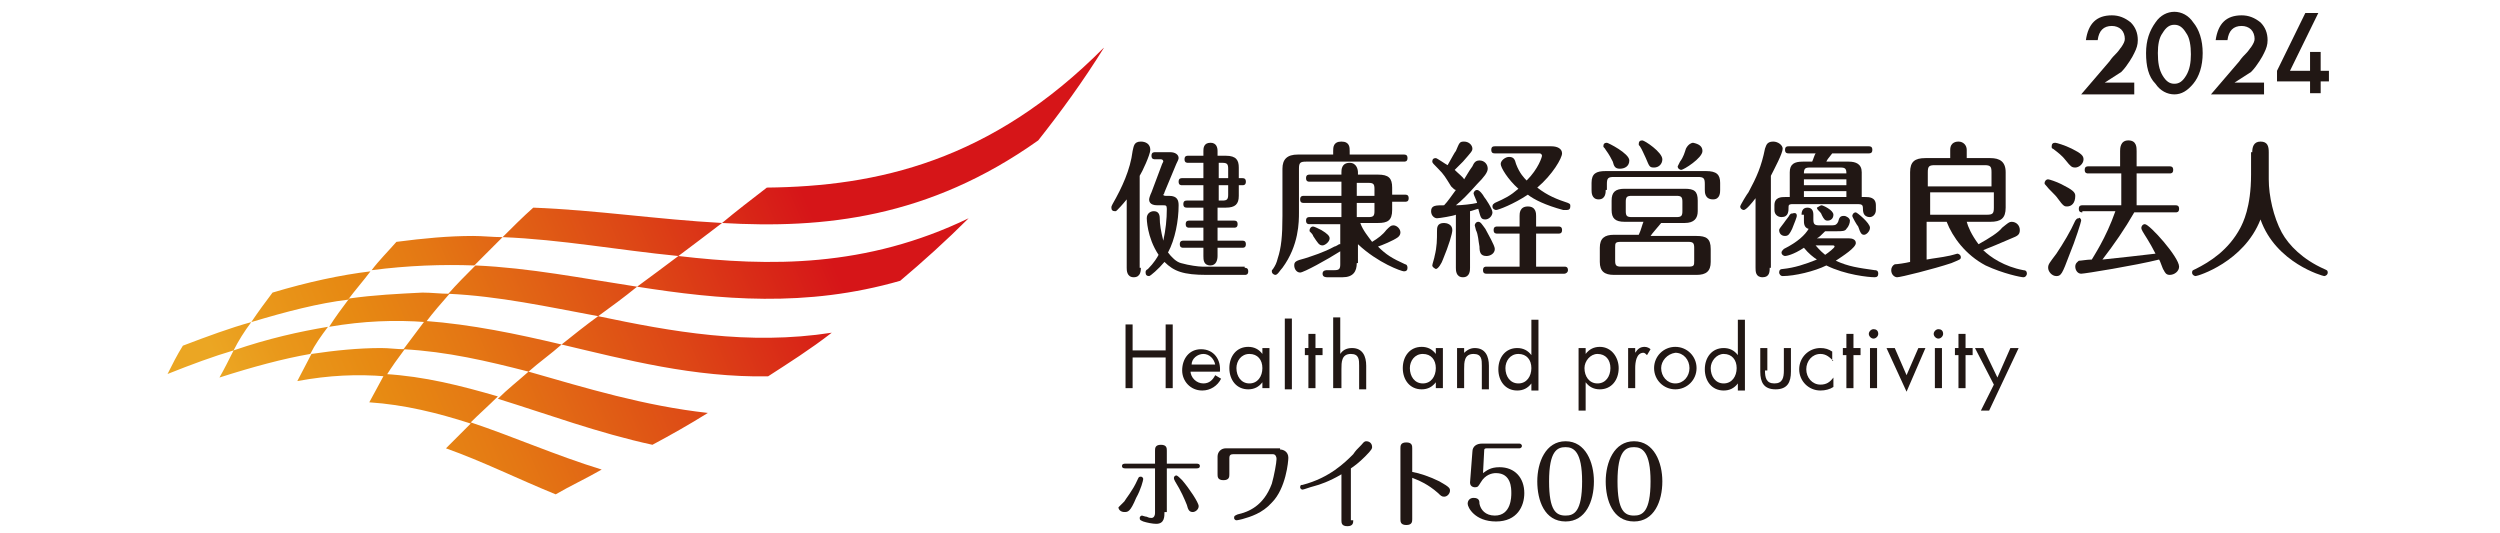 <?xml version="1.0" encoding="utf-8"?>
<!-- Generator: Adobe Illustrator 28.2.0, SVG Export Plug-In . SVG Version: 6.00 Build 0)  -->
<svg version="1.1" id="レイヤー_1" xmlns="http://www.w3.org/2000/svg" xmlns:xlink="http://www.w3.org/1999/xlink" x="0px"
	 y="0px" viewBox="0 0 211.9 45.2" style="enable-background:new 0 0 211.9 45.2;" xml:space="preserve">
<style type="text/css">
	
		.st0{clip-path:url(#SVGID_00000055668101033024157250000009494145940302873750_);fill:url(#SVGID_00000158726882749002845100000015448539639892702341_);}
	.st1{fill:#211714;}
</style>
<g id="a">
</g>
<g>
	<g>
		<defs>
			<path id="SVGID_1_" d="M31.3,34.1c3,0.2,5.8,0.9,8.6,1.8c-0.7,0.7-1.4,1.4-2.1,2.1c3.1,1.1,6.1,2.6,9.3,3.9
				c1.2-0.7,2.5-1.3,3.9-2.1c-3.9-1.2-7.5-2.8-11.1-4c0.7-0.7,1.5-1.4,2.3-2.2c-3.1-0.9-6.2-1.7-9.6-1.9
				C32.1,32.6,31.7,33.4,31.3,34.1 M42.2,33.8c4.2,1.3,8.5,2.9,13.1,3.9c1.5-0.8,3.1-1.7,4.7-2.7c-5.4-0.6-10.3-2.1-15.2-3.5
				C43.9,32.3,43,33,42.2,33.8 M26.4,30c-0.4,0.8-0.8,1.5-1.2,2.3c2.7-0.5,5.1-0.6,7.5-0.4c0.5-0.8,1-1.5,1.6-2.3
				c-0.7,0-1.3-0.1-2-0.1C30.4,29.5,28.4,29.7,26.4,30 M19.8,29.7c-0.4,0.8-0.8,1.6-1.2,2.3c2.8-0.9,5.4-1.6,7.7-2
				c0.4-0.8,0.9-1.5,1.5-2.3C25.4,28.1,22.7,28.7,19.8,29.7 M34.2,29.6c3.7,0.2,7.1,1,10.6,1.9c0.9-0.8,1.9-1.5,2.8-2.3
				c-3.8-0.9-7.6-1.7-11.6-2C35.4,28,34.8,28.8,34.2,29.6 M15.5,29.3c-0.5,0.8-0.9,1.6-1.3,2.4c2-0.8,3.9-1.5,5.6-2
				c0.4-0.8,0.9-1.6,1.5-2.4C19.5,27.8,17.6,28.5,15.5,29.3 M47.6,29.2c5.5,1.3,11.2,2.8,17.5,2.7c1.7-1.1,3.6-2.3,5.4-3.7
				c-7.1,1.1-13.6-0.1-19.8-1.4C49.6,27.6,48.6,28.4,47.6,29.2 M29.6,25.3c-0.6,0.8-1.2,1.6-1.7,2.4c2.9-0.5,5.6-0.6,8.2-0.4
				c0.6-0.8,1.3-1.6,2-2.4c-0.8,0-1.5-0.1-2.3-0.1C33.8,24.9,31.7,25,29.6,25.3 M23.1,24.8c-0.6,0.8-1.2,1.6-1.8,2.5
				c3-0.9,5.7-1.6,8.2-1.9c0.6-0.8,1.3-1.6,1.9-2.4C28.9,23.3,26.1,23.9,23.1,24.8 M38,24.9c4.3,0.2,8.4,1.1,12.7,1.9
				c1.1-0.8,2.2-1.6,3.3-2.5c-4.6-0.7-9.1-1.6-13.7-1.8C39.5,23.3,38.7,24.1,38,24.9 M33.6,20.5c-0.7,0.8-1.5,1.6-2.1,2.4
				c3.1-0.4,6-0.5,8.7-0.4c0.8-0.8,1.6-1.6,2.4-2.4c-0.8,0-1.7-0.1-2.5-0.1C38,20,35.9,20.2,33.6,20.5 M57.5,21.7
				c-1.2,0.9-2.4,1.8-3.5,2.6c7,1.1,14.3,1.8,22.3-0.5c1.9-1.6,3.9-3.4,5.8-5.3C73.4,22.7,65.2,22.6,57.5,21.7 M42.6,20.1
				c5,0.2,9.8,1.1,14.9,1.6c1.2-0.9,2.4-1.8,3.7-2.8c-5.5-0.3-10.7-1.1-16-1.3C44.3,18.4,43.4,19.3,42.6,20.1 M65,15.9
				c-1.3,1-2.6,2-3.8,3c8.6,0.5,17.5-0.4,26.8-7c1.9-2.4,3.8-5,5.6-7.9C84,13.7,74.3,15.8,65,15.9"/>
		</defs>
		<clipPath id="SVGID_00000093159408578366938110000015187939610066637753_">
			<use xlink:href="#SVGID_1_"  style="overflow:visible;"/>
		</clipPath>
		
			<linearGradient id="SVGID_00000021083767135022167930000011406802162878847907_" gradientUnits="userSpaceOnUse" x1="-314.565" y1="323.159" x2="-313.877" y2="323.159" gradientTransform="matrix(104.426 -66.201 -27.977 -66.201 41909.188 613.611)">
			<stop  offset="0" style="stop-color:#EBA623"/>
			<stop  offset="5.429859e-02" style="stop-color:#EBA623"/>
			<stop  offset="0.122" style="stop-color:#E9971A"/>
			<stop  offset="0.198" style="stop-color:#E78A13"/>
			<stop  offset="0.295" style="stop-color:#E47714"/>
			<stop  offset="0.49" style="stop-color:#DD4716"/>
			<stop  offset="0.668" style="stop-color:#D61518"/>
			<stop  offset="1" style="stop-color:#D61518"/>
		</linearGradient>
		
			<polygon style="clip-path:url(#SVGID_00000093159408578366938110000015187939610066637753_);fill:url(#SVGID_00000021083767135022167930000011406802162878847907_);" points="
			1.5,12.1 76.8,-35.6 106.2,34 30.9,81.7 		"/>
	</g>
	<g>
		<polygon class="st1" points="98.8,29.7 98.8,27.5 99.4,27.5 99.4,32.9 98.8,32.9 98.8,30.3 96,30.3 96,32.9 95.4,32.9 95.4,27.5 
			96,27.5 96,29.7 		"/>
		<path class="st1" d="M100.9,31.4c0,0.6,0.5,1.1,1.1,1.1c0.5,0,0.8-0.3,1-0.7l0.5,0.3c-0.3,0.6-0.9,1-1.6,1c-1,0-1.7-0.8-1.7-1.7
			c0-1,0.6-1.8,1.6-1.8c1.1,0,1.7,0.9,1.6,1.9H100.9z M103,30.9c-0.1-0.5-0.5-0.9-1-0.9c-0.5,0-1,0.4-1,0.9H103z"/>
		<path class="st1" d="M107.6,32.9H107v-0.5h0c-0.3,0.4-0.7,0.6-1.2,0.6c-1,0-1.6-0.8-1.6-1.8c0-1,0.6-1.8,1.6-1.8
			c0.5,0,0.9,0.2,1.2,0.6h0v-0.5h0.6V32.9z M104.8,31.2c0,0.7,0.4,1.3,1.1,1.3c0.7,0,1.1-0.6,1.1-1.3c0-0.7-0.4-1.2-1.1-1.2
			C105.2,30,104.8,30.6,104.8,31.2"/>
		<rect x="108.9" y="27" class="st1" width="0.6" height="6"/>
		<polygon class="st1" points="111.5,32.9 110.9,32.9 110.9,30.1 110.6,30.1 110.6,29.5 110.9,29.5 110.9,28.3 111.5,28.3 
			111.5,29.5 112.1,29.5 112.1,30.1 111.5,30.1 		"/>
		<path class="st1" d="M113.6,27v3l0,0c0.2-0.3,0.5-0.5,1-0.5c0.9,0,1.2,0.7,1.2,1.5v2h-0.6V31c0-0.5,0-1-0.7-1
			c-0.8,0-0.8,0.7-0.8,1.3v1.6H113v-6H113.6z"/>
		<path class="st1" d="M122.3,32.9h-0.6v-0.5h0c-0.3,0.4-0.7,0.6-1.2,0.6c-1,0-1.6-0.8-1.6-1.8c0-1,0.6-1.8,1.6-1.8
			c0.5,0,0.9,0.2,1.2,0.6h0v-0.5h0.6V32.9z M119.5,31.2c0,0.7,0.4,1.3,1.1,1.3c0.7,0,1.1-0.6,1.1-1.3c0-0.7-0.4-1.2-1.1-1.2
			C119.9,30,119.5,30.6,119.5,31.2"/>
		<path class="st1" d="M124,30L124,30c0.3-0.3,0.6-0.5,1-0.5c0.9,0,1.2,0.7,1.2,1.5v2h-0.6V31c0-0.5,0-1-0.7-1
			c-0.8,0-0.8,0.7-0.8,1.3v1.6h-0.6v-3.4h0.6V30z"/>
		<path class="st1" d="M129.8,32.5L129.8,32.5c-0.3,0.4-0.7,0.6-1.2,0.6c-1,0-1.6-0.8-1.6-1.8c0-1,0.6-1.8,1.6-1.8
			c0.5,0,0.9,0.2,1.2,0.6h0v-3h0.6v6h-0.6V32.5z M127.6,31.2c0,0.7,0.4,1.3,1.1,1.3c0.7,0,1.1-0.6,1.1-1.3c0-0.7-0.4-1.2-1.1-1.2
			C128,30,127.6,30.6,127.6,31.2"/>
		<path class="st1" d="M134.4,30L134.4,30c0.3-0.4,0.7-0.6,1.2-0.6c1,0,1.6,0.9,1.6,1.8c0,1-0.6,1.8-1.6,1.8c-0.5,0-0.9-0.2-1.2-0.6
			h0v2.4h-0.6v-5.3h0.6V30z M134.3,31.2c0,0.7,0.4,1.3,1.1,1.3c0.7,0,1.1-0.6,1.1-1.3c0-0.7-0.4-1.2-1.1-1.2
			C134.8,30,134.3,30.6,134.3,31.2"/>
		<path class="st1" d="M138.6,29.9L138.6,29.9c0.2-0.3,0.4-0.5,0.8-0.5c0.2,0,0.4,0.1,0.5,0.2l-0.3,0.5c-0.1-0.1-0.2-0.2-0.3-0.2
			c-0.6,0-0.7,0.8-0.7,1.3v1.7H138v-3.4h0.6V29.9z"/>
		<path class="st1" d="M140.2,31.2c0-1,0.8-1.8,1.8-1.8c1,0,1.8,0.8,1.8,1.8c0,1-0.8,1.8-1.8,1.8S140.2,32.2,140.2,31.2 M140.8,31.2
			c0,0.7,0.5,1.3,1.2,1.3c0.7,0,1.2-0.6,1.2-1.3c0-0.7-0.5-1.3-1.2-1.3C141.3,30,140.8,30.6,140.8,31.2"/>
		<path class="st1" d="M147.3,32.5L147.3,32.5c-0.3,0.4-0.7,0.6-1.2,0.6c-1,0-1.6-0.8-1.6-1.8c0-1,0.6-1.8,1.6-1.8
			c0.5,0,0.9,0.2,1.2,0.6h0v-3h0.6v6h-0.6V32.5z M145,31.2c0,0.7,0.4,1.3,1.1,1.3c0.7,0,1.1-0.6,1.1-1.3c0-0.7-0.4-1.2-1.1-1.2
			C145.5,30,145,30.6,145,31.2"/>
		<path class="st1" d="M149.6,31.4c0,0.6,0.1,1.1,0.8,1.1c0.7,0,0.8-0.5,0.8-1.1v-1.9h0.6v2c0,0.9-0.3,1.5-1.3,1.5
			c-1,0-1.3-0.6-1.3-1.5v-2h0.6V31.4z"/>
		<path class="st1" d="M155.4,30.6L155.4,30.6c-0.3-0.3-0.6-0.6-1.1-0.6c-0.7,0-1.2,0.6-1.2,1.3c0,0.7,0.5,1.3,1.2,1.3
			c0.5,0,0.8-0.2,1.1-0.6h0v0.8c-0.3,0.2-0.7,0.3-1.1,0.3c-1,0-1.8-0.8-1.8-1.8c0-1,0.8-1.8,1.8-1.8c0.4,0,0.7,0.1,1,0.3V30.6z"/>
		<polygon class="st1" points="157.1,32.9 156.5,32.9 156.5,30.1 156.2,30.1 156.2,29.5 156.5,29.5 156.5,28.3 157.1,28.3 
			157.1,29.5 157.7,29.5 157.7,30.1 157.1,30.1 		"/>
		<path class="st1" d="M159.2,28.3c0,0.2-0.2,0.4-0.4,0.4c-0.2,0-0.4-0.2-0.4-0.4c0-0.2,0.2-0.4,0.4-0.4
			C159,27.9,159.2,28,159.2,28.3 M159.1,32.9h-0.6v-3.4h0.6V32.9z"/>
		<polygon class="st1" points="161.6,31.8 162.6,29.5 163.2,29.5 161.6,33.2 159.9,29.5 160.6,29.5 		"/>
		<path class="st1" d="M164.7,28.3c0,0.2-0.2,0.4-0.4,0.4c-0.2,0-0.4-0.2-0.4-0.4c0-0.2,0.2-0.4,0.4-0.4
			C164.5,27.9,164.7,28,164.7,28.3 M164.6,32.9H164v-3.4h0.6V32.9z"/>
		<polygon class="st1" points="166.6,32.9 166,32.9 166,30.1 165.7,30.1 165.7,29.5 166,29.5 166,28.3 166.6,28.3 166.6,29.5 
			167.2,29.5 167.2,30.1 166.6,30.1 		"/>
		<polygon class="st1" points="167.4,29.5 168.1,29.5 169.3,32 170.4,29.5 171.1,29.5 168.6,34.8 167.9,34.8 169,32.6 		"/>
		<path class="st1" d="M95.3,42.5c0.1-0.2,0.7-0.9,1.1-1.8c0.1-0.2,0.1-0.3,0.3-0.3c0.1,0,0.2,0.1,0.2,0.2c0,0.1-0.2,0.9-0.6,1.6
			c-0.5,1.2-0.7,1.2-1,1.2c-0.3,0-0.5-0.2-0.5-0.4C94.9,42.9,94.9,42.9,95.3,42.5 M98.7,43.4c0,0.4,0,1-0.7,1
			c-0.3,0-0.8-0.1-1.1-0.2c-0.2-0.1-0.3-0.1-0.3-0.3c0-0.1,0.1-0.2,0.2-0.2c0,0,0.3,0.1,0.4,0.1c0.2,0.1,0.3,0.1,0.4,0.1
			c0.2,0,0.3-0.2,0.3-0.4v-3.8h-2.5c-0.1,0-0.3,0-0.3-0.2s0.2-0.2,0.3-0.2h2.5v-1.1c0-0.2,0-0.5,0.5-0.5s0.5,0.3,0.5,0.5v1.1h2.5
			c0.1,0,0.3,0,0.3,0.2s-0.2,0.2-0.3,0.2h-2.5V43.4z M100.6,42.8c-0.2-0.5-0.5-1.2-1-2c-0.1-0.2-0.1-0.2-0.1-0.3
			c0-0.1,0.1-0.2,0.2-0.2c0.1,0,0.3,0.2,0.5,0.4c0.6,0.7,1.4,1.9,1.4,2.2c0,0.3-0.3,0.5-0.5,0.5C100.8,43.4,100.7,43.2,100.6,42.8"
			/>
		<path class="st1" d="M108.5,38.1c0.3,0,0.7,0.2,0.7,0.7c0,0.3-0.2,2.6-1.4,3.8c-0.8,0.9-1.8,1.2-2.5,1.4c0,0-0.4,0.1-0.5,0.1
			c-0.1,0-0.2-0.1-0.2-0.2c0-0.2,0.1-0.2,0.3-0.3c0.9-0.2,2.2-0.7,2.9-2.6c0.2-0.7,0.4-1.8,0.4-2.1c0-0.2-0.1-0.4-0.3-0.4h-3.4
			c-0.2,0-0.3,0.1-0.3,0.3v1.4c0,0.2,0,0.5-0.5,0.5c-0.5,0-0.5-0.3-0.5-0.5v-1.5c0-0.4,0.3-0.7,0.7-0.7H108.5z"/>
		<path class="st1" d="M114.7,44.1c0,0.2,0,0.5-0.5,0.5c-0.5,0-0.5-0.3-0.5-0.5v-3.9c-1,0.6-1.9,0.9-2.3,1c-0.4,0.1-0.9,0.3-1,0.3
			c-0.1,0-0.2-0.1-0.2-0.2c0-0.2,0.1-0.2,0.2-0.2c2.3-0.6,3.6-1.9,4.3-2.6c0.2-0.3,0.3-0.4,0.7-0.8c0.1-0.1,0.2-0.3,0.4-0.3
			c0.3,0,0.5,0.2,0.5,0.5c0,0.1,0,0.2-0.6,0.8c-0.5,0.5-0.9,0.8-1.2,1V44.1z"/>
		<path class="st1" d="M119.7,44c0,0.2,0,0.5-0.5,0.5c-0.5,0-0.5-0.3-0.5-0.5v-6c0-0.2,0-0.5,0.5-0.5c0.5,0,0.5,0.3,0.5,0.5v2
			c0.6,0.1,1.5,0.4,2.3,0.8c0.9,0.5,0.9,0.6,0.9,0.8c0,0.2-0.2,0.5-0.5,0.5c-0.2,0-0.3-0.1-0.5-0.3c-0.9-0.8-1.7-1.1-2.2-1.3V44z"/>
		<path class="st1" d="M124.8,38.3c0-0.5,0.4-0.7,0.8-0.7h3.2c0.1,0,0.2,0.1,0.2,0.2c0,0.1-0.1,0.2-0.2,0.2H126
			c-0.2,0-0.2,0.1-0.2,0.2l-0.1,1.9c0.3-0.2,0.6-0.5,1.4-0.5c1.3,0,2.1,0.9,2.1,2.2c0,1.1-0.6,2.4-2.4,2.4c-1.8,0-2.4-1.2-2.4-1.5
			c0-0.3,0.2-0.5,0.5-0.5c0.5,0,0.5,0.3,0.5,0.5c0.1,0.5,0.5,1,1.3,1c1.4,0,1.4-1.6,1.4-1.9c0-0.4,0-1.7-1.3-1.7
			c-0.3,0-0.9,0.1-1.3,0.8c-0.2,0.3-0.2,0.4-0.5,0.4c0,0-0.4,0-0.4-0.4L124.8,38.3z"/>
		<path class="st1" d="M135.1,40.8c0,1.7-0.7,3.4-2.4,3.4c-1.8,0-2.4-1.8-2.4-3.4c0-1.6,0.7-3.4,2.4-3.4
			C134.4,37.4,135.1,39.2,135.1,40.8 M131.3,40.8c0,2.5,0.6,2.9,1.4,2.9c0.7,0,1.4-0.3,1.4-2.9c0-2.5-0.7-2.9-1.4-2.9
			C132,37.9,131.3,38.2,131.3,40.8"/>
		<path class="st1" d="M140.9,40.8c0,1.7-0.7,3.4-2.4,3.4c-1.8,0-2.4-1.8-2.4-3.4c0-1.6,0.7-3.4,2.4-3.4
			C140.2,37.4,140.9,39.2,140.9,40.8 M137.1,40.8c0,2.5,0.6,2.9,1.4,2.9c0.7,0,1.4-0.3,1.4-2.9c0-2.5-0.7-2.9-1.4-2.9
			C137.8,37.9,137.1,38.2,137.1,40.8"/>
		<path class="st1" d="M96.7,22.7c0,0.2,0,0.8-0.6,0.8c-0.6,0-0.6-0.6-0.6-0.8v-5.8c-0.4,0.5-0.7,0.8-0.8,0.9
			c-0.1,0.1-0.1,0.1-0.2,0.1c-0.2,0-0.3-0.1-0.3-0.3c0-0.1,0-0.1,0.1-0.3c0.8-1.4,1.5-2.9,1.7-4.5c0.1-0.4,0.1-0.8,0.7-0.8
			c0.4,0,0.8,0.2,0.8,0.7c0,0.4-0.7,1.9-0.9,2.2V22.7z M105.5,22.7c0.1,0,0.3,0,0.3,0.3c0,0.3-0.2,0.3-0.3,0.3h-3.2
			c-2,0-2.8-0.3-3.6-1.1c-0.5,0.6-1.2,1.2-1.3,1.2c-0.2,0-0.3-0.1-0.3-0.3c0-0.1,0-0.2,0.2-0.3c0.5-0.5,0.8-1,0.9-1.2
			c-1-1.5-1-3.1-1-3.1c0-0.4,0.3-0.6,0.6-0.6c0.4,0,0.5,0.3,0.5,0.6c0,0.5,0.1,1.1,0.3,1.9c0.2-0.9,0.3-1.8,0.3-2.7
			c0-0.3-0.1-0.3-0.3-0.3h-0.5c-0.7,0-0.7-0.4-0.7-0.5c0-0.1,0.1-0.4,0.2-0.6l0.9-2.4c0,0,0.1-0.2,0.1-0.2c0-0.2-0.2-0.2-0.2-0.2
			h-0.5c-0.1,0-0.3,0-0.3-0.3c0-0.3,0.2-0.3,0.3-0.3h1.3c0.4,0,0.7,0.2,0.7,0.5c0,0.1-0.1,0.3-0.2,0.5l-1,2.4c0,0.1-0.1,0.2-0.1,0.2
			c0,0.1,0.2,0.1,0.2,0.1h0.3c0.7,0,0.8,0.4,0.8,0.8c0,1.3-0.3,2.9-0.9,4c0.3,0.4,0.7,0.8,1.1,0.9c0.7,0.2,1.5,0.3,1.8,0.3H105.5z
			 M100.2,15.7c-0.1,0-0.3,0-0.3-0.3c0-0.3,0.2-0.3,0.3-0.3h1.8v-1.3h-1.3c-0.1,0-0.3,0-0.3-0.3c0-0.3,0.2-0.3,0.3-0.3h1.3v-0.4
			c0-0.2,0-0.7,0.6-0.7c0.5,0,0.6,0.4,0.6,0.7v0.4h0.7c0.9,0,1.1,0.4,1.1,1v0.9h0.3c0.1,0,0.3,0,0.3,0.3c0,0.3-0.2,0.3-0.3,0.3h-0.3
			v0.9c0,0.7-0.3,1-1.1,1h-0.7v1.1h1.4c0.1,0,0.3,0,0.3,0.3c0,0.3-0.2,0.3-0.3,0.3h-1.4v1.1h2.1c0.1,0,0.3,0,0.3,0.3
			c0,0.3-0.2,0.3-0.3,0.3h-2.1v0.7c0,0.3-0.1,0.8-0.6,0.8c-0.6,0-0.6-0.5-0.6-0.8v-0.7h-1.7c-0.1,0-0.3,0-0.3-0.3
			c0-0.3,0.2-0.3,0.3-0.3h1.7v-1.1h-1.2c-0.1,0-0.3,0-0.3-0.3c0-0.3,0.2-0.3,0.3-0.3h1.2v-1.1h-1.4c-0.1,0-0.3,0-0.3-0.3
			c0-0.3,0.2-0.3,0.3-0.3h1.4v-1.3H100.2z M104.1,15.1v-0.8c0-0.4-0.1-0.5-0.5-0.5h-0.3v1.3H104.1z M103.3,15.7V17h0.3
			c0.4,0,0.5-0.1,0.5-0.5v-0.8H103.3z"/>
		<path class="st1" d="M113,13.1v-0.3c0-0.3,0-0.8,0.7-0.8c0.7,0,0.7,0.5,0.7,0.8v0.3h4.6c0.1,0,0.3,0,0.3,0.3
			c0,0.3-0.2,0.3-0.3,0.3h-8.3c-0.5,0-0.6,0.1-0.6,0.6v3.7c0,0.8,0,2.8-1.4,4.7c-0.2,0.2-0.4,0.6-0.6,0.6c-0.1,0-0.3-0.1-0.3-0.3
			c0-0.1,0-0.1,0.1-0.2c0.2-0.3,0.3-0.5,0.4-0.9c0.3-0.9,0.4-1.9,0.4-3.6v-4c0-0.8,0.4-1.2,1.3-1.2H113z M115,22.3
			c0,0.7-0.3,1.2-1.2,1.2h-1.3c-0.1,0-0.4,0-0.4-0.3c0-0.3,0.3-0.3,0.4-0.3h0.6c0.4,0,0.5-0.1,0.5-0.5v-1.1
			c-1.1,0.7-3.1,1.8-3.4,1.8c-0.3,0-0.5-0.3-0.5-0.6c0-0.3,0.1-0.4,0.9-0.6c0.6-0.2,1.6-0.5,2.5-1c0.1,0,0.4-0.2,0.4-0.2
			c0,0,0.1,0,0.1,0v-1.7H111c-0.1,0-0.3,0-0.3-0.3c0-0.3,0.2-0.3,0.3-0.3h2.7v-1.2h-3.2c-0.1,0-0.3,0-0.3-0.3c0-0.3,0.2-0.3,0.3-0.3
			h3.2v-1.2H111c-0.1,0-0.3,0-0.3-0.3c0-0.3,0.2-0.3,0.3-0.3h2.7v-0.2c0-0.2,0-0.8,0.7-0.8c0.6,0,0.7,0.6,0.7,0.8v0.2h1.7
			c0.9,0,1.2,0.3,1.2,1.1v0.6h1.1c0.1,0,0.3,0,0.3,0.3c0,0.3-0.2,0.3-0.3,0.3h-1.1v0.7c0,0.9-0.4,1.1-1.2,1.1h-1.5
			c0.2,0.6,0.7,1.2,1,1.6c0.5-0.3,0.9-0.6,1.2-1c0.3-0.3,0.4-0.4,0.6-0.4c0.3,0,0.6,0.3,0.6,0.6c0,0.2-0.1,0.3-0.2,0.4
			c-0.4,0.3-1.4,0.7-1.7,0.8c0.7,0.7,1.2,1,2.3,1.5c0.1,0,0.2,0.1,0.2,0.3c0,0.2-0.1,0.3-0.3,0.3c-0.2,0-2.2-0.7-3.9-2.3V22.3z
			 M112,19.5c0.5,0.3,0.7,0.5,0.7,0.7c0,0.3-0.4,0.6-0.6,0.6c-0.3,0-0.4-0.2-0.8-0.8c0-0.1-0.2-0.3-0.3-0.4c0-0.1,0-0.1,0-0.1
			c0-0.1,0.1-0.3,0.3-0.3C111.4,19.2,111.8,19.4,112,19.5 M115,16.6h1.5V16c0-0.4-0.1-0.5-0.5-0.5h-1V16.6z M115,18.4h1
			c0.4,0,0.5-0.1,0.5-0.5v-0.7H115V18.4z"/>
		<path class="st1" d="M123.4,18.2c-0.2,0.1-1.4,0.3-1.6,0.3c-0.2,0-0.5-0.2-0.5-0.6c0-0.5,0.4-0.5,1.1-0.5c0.3-0.3,0.7-0.9,1-1.3
			c-0.1,0-0.2-0.1-0.4-0.3c-0.5-0.8-0.6-1-1.1-1.5c-0.4-0.4-0.5-0.5-0.5-0.6c0-0.2,0.1-0.3,0.3-0.3c0.1,0,0.8,0.5,1,0.6
			c0.4-0.7,0.6-1.1,0.7-1.2c0.3-0.7,0.3-0.8,0.7-0.8c0.4,0,0.7,0.3,0.7,0.6c0,0.2-0.1,0.3-0.8,1.1c-0.2,0.2-0.6,0.6-0.7,0.7
			c0.3,0.3,0.7,0.6,0.8,0.8c0.2-0.3,0.4-0.7,0.7-1.1c0.1-0.2,0.2-0.5,0.6-0.5c0.4,0,0.7,0.3,0.7,0.7c0,0.3-0.3,0.7-0.9,1.3
			c-0.8,0.9-1.3,1.4-1.8,1.8c0.5,0,1.4-0.1,1.8-0.2c0-0.1-0.3-0.7-0.3-0.8c0-0.1,0.1-0.3,0.3-0.3c0.2,0,0.5,0.4,0.6,0.6
			c0.1,0.1,0.7,1,0.7,1.3c0,0.3-0.3,0.6-0.6,0.6c-0.4,0-0.4-0.2-0.6-0.9c-0.1,0-0.6,0.2-0.7,0.2v4.8c0,0.2,0,0.8-0.6,0.8
			c-0.6,0-0.6-0.6-0.6-0.8V18.2z M121.4,22.5c0-0.1,0.2-0.7,0.2-0.8c0.2-0.8,0.2-1.4,0.2-2.1c0-0.3,0-0.7,0.6-0.7
			c0.2,0,0.7,0.1,0.7,0.6c0,0.3-0.3,1.3-0.8,2.5c-0.1,0.3-0.4,0.8-0.6,0.8C121.5,22.7,121.4,22.6,121.4,22.5 M125.4,20.9
			c-0.1-0.5-0.1-1-0.3-1.4c0,0-0.1-0.4-0.1-0.4c0-0.1,0.1-0.3,0.3-0.3c0.2,0,0.3,0.2,0.6,0.6c0.2,0.4,0.8,1.4,0.8,1.7
			c0,0.4-0.4,0.6-0.7,0.6C125.5,21.7,125.4,21.4,125.4,20.9 M128.8,19.8h-1.9c-0.1,0-0.3,0-0.3-0.3c0-0.3,0.2-0.3,0.3-0.3h1.9v-0.9
			c0-0.2,0-0.8,0.7-0.8c0.7,0,0.7,0.6,0.7,0.8v0.9h1.9c0.1,0,0.3,0,0.3,0.3c0,0.3-0.2,0.3-0.3,0.3h-1.9v2.8h2.4c0.1,0,0.3,0,0.3,0.3
			c0,0.2-0.2,0.3-0.3,0.3H126c-0.1,0-0.3,0-0.3-0.3c0-0.3,0.2-0.3,0.3-0.3h2.8V19.8z M126.7,13c-0.1,0-0.3,0-0.3-0.3
			c0-0.3,0.2-0.3,0.3-0.3h4.8c0.5,0,0.9,0.2,0.9,0.6c0,0.4-0.8,1.8-2.1,2.9c0.9,0.7,1.7,1,2.6,1.3c0.2,0.1,0.2,0.1,0.2,0.3
			c0,0.2-0.1,0.3-0.3,0.3c-0.1,0-0.1,0-0.3,0c-1.5-0.4-2.5-0.9-3-1.3c-1.2,0.8-2.5,1.3-2.7,1.3c-0.1,0-0.3-0.1-0.3-0.3
			c0-0.2,0.1-0.2,0.2-0.3c0.9-0.4,1.3-0.6,2-1.2c-0.9-0.8-1.5-1.8-1.5-2.1c0-0.3,0.4-0.6,0.7-0.6c0.4,0,0.5,0.2,0.6,0.6
			c0.3,0.8,0.7,1.2,0.9,1.4c1-1,1.3-2,1.3-2.1c0-0.1-0.1-0.2-0.2-0.2H126.7z"/>
		<path class="st1" d="M136.1,16.1c0,0.2,0,0.8-0.6,0.8c-0.6,0-0.6-0.6-0.6-0.8v-0.6c0-0.8,0.4-1,1.2-1h8.5c0.9,0,1.2,0.3,1.2,1v0.6
			c0,0.2,0,0.8-0.6,0.8c-0.7,0-0.7-0.6-0.7-0.8v-0.5c0-0.5-0.1-0.6-0.6-0.6h-7.1c-0.5,0-0.6,0.1-0.6,0.6V16.1z M140.8,18.9
			c-0.4,0.5-0.7,0.8-0.9,1.1h3.9c0.8,0,1.2,0.2,1.2,1.1v1.1c0,0.8-0.4,1.1-1.2,1.1h-7c-0.8,0-1.2-0.3-1.2-1.1V21
			c0-0.8,0.4-1.1,1.2-1.1h2.1c0.2-0.4,0.3-0.9,0.4-1.1h-1.6c-0.8,0-1.1-0.3-1.1-1V17c0-0.7,0.3-1,1.1-1h5.1c0.8,0,1.1,0.2,1.1,1v0.9
			c0,0.6-0.3,1-1.1,1H140.8z M137.3,14.3c-0.4,0-0.5-0.2-0.6-0.6c-0.1-0.2-0.3-0.6-0.6-1c-0.1-0.2-0.2-0.2-0.2-0.3
			c0-0.2,0.1-0.3,0.3-0.3c0.1,0,1.9,0.9,1.9,1.5C138.1,14.1,137.7,14.3,137.3,14.3 M143.6,21c0-0.4-0.1-0.5-0.5-0.5h-5.7
			c-0.5,0-0.5,0.1-0.5,0.5v1.1c0,0.4,0.1,0.5,0.5,0.5h5.7c0.5,0,0.5-0.1,0.5-0.5V21z M142.6,17.1c0-0.4-0.1-0.5-0.5-0.5h-3.8
			c-0.4,0-0.5,0.1-0.5,0.5v0.8c0,0.4,0.1,0.5,0.5,0.5h3.8c0.4,0,0.5-0.1,0.5-0.5V17.1z M140.2,14.2c-0.4,0-0.4-0.1-0.7-0.8
			c-0.2-0.4-0.3-0.7-0.5-1c-0.1-0.1-0.1-0.1-0.1-0.2c0-0.2,0.1-0.3,0.3-0.3c0.2,0,1.7,1,1.7,1.6C140.9,13.9,140.6,14.2,140.2,14.2
			 M144.3,12.8c0,0.6-1.6,1.6-1.8,1.6c-0.1,0-0.3-0.1-0.3-0.3c0,0,0.1-0.2,0.2-0.4c0.3-0.4,0.4-0.8,0.5-1.1c0.2-0.4,0.5-0.5,0.6-0.5
			C144,12.2,144.3,12.4,144.3,12.8"/>
		<path class="st1" d="M150,22.7c0,0.3,0,0.8-0.6,0.8c-0.6,0-0.6-0.5-0.6-0.8v-5.9c-0.3,0.4-0.8,1-1,1c-0.1,0-0.3-0.1-0.3-0.3
			c0-0.1,0.6-1.1,0.7-1.2c0.7-1.3,1.1-2.2,1.4-3.7c0.1-0.2,0.1-0.6,0.7-0.6c0.4,0,0.8,0.3,0.8,0.6c0,0.4-0.7,1.7-1,2.3V22.7z
			 M156.7,13.7c0.6,0,1.1,0.2,1.1,0.9v2.1h0.3c0.3,0,0.9,0,0.9,0.7v0.4c0,0.4-0.3,0.6-0.5,0.6c-0.6,0-0.6-0.5-0.6-0.8
			c0-0.2-0.1-0.3-0.4-0.3H152c-0.2,0-0.4,0-0.4,0.2c0,0.4,0,0.9-0.6,0.9c-0.3,0-0.6-0.2-0.6-0.6v-0.4c0-0.7,0.6-0.7,0.9-0.7h0.4
			v-2.1c0-0.7,0.4-0.9,1.1-0.9h0.8c0.1-0.2,0.2-0.6,0.3-0.7h-2.3c-0.1,0-0.3,0-0.3-0.3c0-0.3,0.2-0.3,0.3-0.3h6.8
			c0.1,0,0.3,0,0.3,0.3c0,0.3-0.2,0.3-0.3,0.3h-3.1c-0.4,0.5-0.4,0.5-0.5,0.7H156.7z M152.7,18.2c0-0.3,0.1-0.6,0.5-0.6
			c0.4,0,0.5,0.3,0.5,0.6v0.4c0,0.4,0.1,0.5,0.5,0.5h1.1c0.3,0,0.4-0.1,0.5-0.3c0.1-0.4,0.2-0.5,0.5-0.5c0.2,0,0.5,0.2,0.5,0.4
			c0,0.2-0.1,0.5-0.3,0.7c-0.1,0.2-0.4,0.2-0.8,0.2h-1c-0.4,0.4-0.5,0.5-0.7,0.6h2.7c0.3,0,0.6,0.1,0.6,0.4c0,0.4-1.1,1.1-1.7,1.5
			c1.1,0.5,1.9,0.6,3.3,0.8c0.1,0,0.3,0,0.3,0.3c0,0.2-0.1,0.3-0.3,0.3c-0.5,0-2.5-0.2-4.1-1c-1,0.5-2.7,0.9-3.7,0.9
			c-0.2,0-0.3-0.2-0.3-0.3c0-0.2,0.1-0.3,0.3-0.3c1-0.1,1.9-0.4,2.9-0.8c-0.3-0.2-0.7-0.5-1.1-1c-0.9,0.6-1.5,0.7-1.6,0.7
			c-0.1,0-0.3-0.1-0.3-0.3c0-0.1,0.1-0.2,0.2-0.3c1.2-0.6,1.8-1.2,2.1-1.7c-0.4-0.1-0.4-0.5-0.4-0.7V18.2z M152.3,18.3
			c0,0.1-0.2,0.6-0.4,1.1c-0.2,0.4-0.3,0.6-0.6,0.6c-0.3,0-0.5-0.2-0.5-0.5c0-0.1,0.1-0.2,0.4-0.6c0.2-0.3,0.4-0.5,0.5-0.7
			c0.1-0.1,0.1-0.1,0.2-0.1C152.2,18,152.3,18.1,152.3,18.3 M156.5,14.7c0-0.4-0.1-0.5-0.5-0.5h-2.6c-0.4,0-0.5,0.1-0.5,0.5H156.5z
			 M156.5,15.2h-3.6v0.5h3.6V15.2z M156.5,16.2h-3.6v0.5h3.6V16.2z M153.8,20.7c0.2,0.2,0.4,0.5,0.9,0.9c0.3-0.2,0.8-0.6,0.8-0.7
			c0-0.1-0.1-0.1-0.2-0.1H153.8z M154.4,17.4c0.1,0,1,0.4,1,0.8c0,0.3-0.2,0.5-0.5,0.5c-0.2,0-0.3-0.1-0.5-0.5
			c0-0.1-0.2-0.3-0.3-0.4c0,0-0.1-0.1-0.1-0.2C154.2,17.5,154.3,17.4,154.4,17.4 M158.5,19.3c0,0.3-0.3,0.6-0.5,0.6
			c-0.2,0-0.3-0.1-0.5-0.7c-0.1-0.1-0.5-0.8-0.5-0.9c0-0.1,0.1-0.3,0.3-0.3C157.4,18,158.5,18.9,158.5,19.3"/>
		<path class="st1" d="M166.7,18.8c0.1,0.4,0.4,1.1,1,1.9c0.9-0.5,1.7-1,2-1.4c0.5-0.4,0.6-0.5,0.8-0.5c0.4,0,0.7,0.3,0.7,0.7
			c0,0.4-0.2,0.5-0.7,0.7c-0.9,0.4-1.9,0.8-2.4,1c0.6,0.6,1.8,1.4,3.4,1.7c0.2,0,0.3,0.1,0.3,0.3c0,0.1-0.1,0.3-0.3,0.3
			c-0.2,0-1.7-0.3-3.2-1c-1.7-0.9-2.8-2.4-3.3-3.7h-1.7v3.2c0.5-0.1,1.4-0.2,1.8-0.3c0.1,0,0.8-0.2,0.8-0.2c0.1,0,0.3,0.1,0.3,0.3
			c0,0.2-0.1,0.2-0.8,0.5c-1.5,0.5-4.3,1.2-4.6,1.2c-0.2,0-0.5-0.2-0.5-0.6c0-0.2,0.1-0.4,0.3-0.5c0.2,0,0.9-0.1,1.3-0.2v-7.6
			c0-0.9,0.4-1.2,1.3-1.2h2.1v-0.7c0-0.7,0.6-0.7,0.7-0.7c0.4,0,0.7,0.3,0.7,0.7v0.7h2c0.8,0,1.3,0.3,1.3,1.2v3
			c0,0.9-0.4,1.2-1.3,1.2H166.7z M163.5,15.8h5.3v-1.2c0-0.5-0.1-0.6-0.6-0.6h-4.2c-0.5,0-0.6,0.1-0.6,0.6V15.8z M168.9,16.3h-5.3
			v1.9h4.8c0.5,0,0.6-0.1,0.6-0.6V16.3z"/>
		<path class="st1" d="M175.2,17.5c-0.2,0-0.3,0-0.8-0.7c-0.2-0.3-0.7-0.7-1-1.1c-0.1-0.1-0.1-0.1-0.1-0.2c0-0.1,0.1-0.3,0.3-0.3
			c0.1,0,0.7,0.2,1.1,0.4c1,0.5,1.2,0.7,1.2,1C175.9,17.2,175.6,17.5,175.2,17.5 M176.4,18.7c0,0.1-0.5,1.7-1,2.9
			c-0.6,1.6-0.7,1.8-1.1,1.8c-0.4,0-0.7-0.4-0.7-0.7c0-0.3,0.1-0.4,0.7-1.2c0.6-0.9,1.2-1.9,1.6-2.8c0.1-0.1,0.1-0.2,0.3-0.2
			C176.2,18.4,176.4,18.5,176.4,18.7 M175.9,14.2c-0.3,0-0.4-0.1-0.8-0.6c-0.3-0.4-0.7-0.7-1.1-1c-0.1,0-0.1-0.1-0.1-0.2
			c0-0.2,0.1-0.3,0.3-0.3c0.1,0,0.8,0.2,1.4,0.5c0.8,0.4,1,0.6,1,0.9C176.6,13.9,176.2,14.2,175.9,14.2 M176.5,18
			c-0.1,0-0.3,0-0.3-0.3c0-0.3,0.2-0.3,0.3-0.3h3.3v-2.7H177c-0.1,0-0.3,0-0.3-0.3c0-0.3,0.2-0.3,0.3-0.3h2.7v-1.3
			c0-0.2,0-0.9,0.7-0.9c0.7,0,0.7,0.6,0.7,0.9v1.3h2.8c0.1,0,0.3,0,0.3,0.3c0,0.3-0.2,0.3-0.3,0.3h-2.8v2.7h3.3c0.1,0,0.3,0,0.3,0.3
			c0,0.3-0.2,0.3-0.3,0.3h-3.5c-0.8,1.4-1.7,2.7-2.7,4c1.8-0.2,2.9-0.3,4.5-0.5c-0.5-1-1-1.7-1.1-1.9c-0.1-0.2-0.1-0.2-0.1-0.3
			c0-0.1,0.1-0.3,0.3-0.3c0.4,0,2.9,2.8,2.9,3.6c0,0.4-0.4,0.7-0.8,0.7c-0.3,0-0.4-0.2-0.5-0.4c-0.1-0.1-0.3-0.8-0.4-0.9
			c-2,0.5-6.3,1.2-6.6,1.2c-0.3,0-0.5-0.3-0.5-0.6c0-0.3,0.2-0.4,0.3-0.5c0.2,0,0.7-0.1,1.1-0.1c0.1-0.2,1.2-1.8,2-4.1H176.5z"/>
		<path class="st1" d="M190.9,12.9c0-0.4,0.1-0.9,0.7-0.9c0.6,0,0.7,0.4,0.7,0.9v2.3c0,1.4,0.4,3.2,1.1,4.5c0.6,1.1,1.8,2.3,3.6,3.1
			c0.2,0.1,0.3,0.1,0.3,0.3c0,0.2-0.2,0.3-0.3,0.3c-0.1,0-4.1-1.1-5.4-4.8c-1.4,3.6-5.3,4.8-5.5,4.8c-0.1,0-0.3-0.1-0.3-0.3
			c0-0.2,0.1-0.2,0.3-0.3c1.2-0.6,2.8-1.6,3.8-3.5c0.2-0.4,0.9-1.7,0.9-4.5V12.9z"/>
	</g>
	<path class="st1" d="M178.4,7h2.5v1h-4.5l2.4-2.8c0.2-0.3,0.4-0.5,0.6-0.7c0.2-0.2,0.3-0.4,0.4-0.5c0.2-0.3,0.3-0.5,0.3-0.7
		c0-0.3-0.1-0.6-0.3-0.8c-0.2-0.2-0.5-0.3-0.8-0.3c-0.7,0-1.1,0.4-1.2,1.2h-1c0.2-1.4,0.9-2.1,2.2-2.1c0.6,0,1.1,0.2,1.6,0.6
		c0.4,0.4,0.6,0.9,0.6,1.5c0,0.4-0.1,0.7-0.3,1.1c-0.1,0.2-0.2,0.4-0.4,0.7c-0.2,0.3-0.4,0.6-0.7,0.9L178.4,7z"/>
	<path class="st1" d="M181.9,4.5c0-1.1,0.3-1.9,0.8-2.6c0.4-0.6,1-0.9,1.6-0.9c0.6,0,1.2,0.3,1.6,0.9c0.5,0.6,0.8,1.5,0.8,2.6
		c0,1.1-0.3,2-0.8,2.6c-0.5,0.6-1,0.9-1.6,0.9c-0.6,0-1.2-0.3-1.6-0.9C182.1,6.5,181.9,5.6,181.9,4.5 M182.9,4.5
		c0,0.8,0.1,1.4,0.4,1.9c0.3,0.5,0.6,0.7,1,0.7c0.4,0,0.7-0.2,1-0.7c0.3-0.5,0.4-1.1,0.4-1.8s-0.1-1.4-0.4-1.8
		c-0.3-0.5-0.6-0.7-1-0.7c-0.4,0-0.7,0.2-1,0.7C183,3.2,182.9,3.8,182.9,4.5"/>
	<path class="st1" d="M189.4,7h2.5v1h-4.5l2.4-2.8c0.2-0.3,0.4-0.5,0.6-0.7c0.2-0.2,0.3-0.4,0.4-0.5c0.2-0.3,0.3-0.5,0.3-0.7
		c0-0.3-0.1-0.6-0.3-0.8c-0.2-0.2-0.5-0.3-0.8-0.3c-0.7,0-1.1,0.4-1.2,1.2h-1c0.2-1.4,0.9-2.1,2.2-2.1c0.6,0,1.1,0.2,1.6,0.6
		c0.4,0.4,0.6,0.9,0.6,1.5c0,0.4-0.1,0.7-0.3,1.1c-0.1,0.2-0.2,0.4-0.4,0.7c-0.2,0.3-0.4,0.6-0.7,0.9L189.4,7z"/>
	<g>
		<path class="st1" d="M196.7,6.9v1h-0.9v-1H193V6l2.4-4.9h1.1L194.1,6h1.7V4.4h0.9V6h0.7v0.9H196.7z"/>
	</g>
</g>
</svg>
